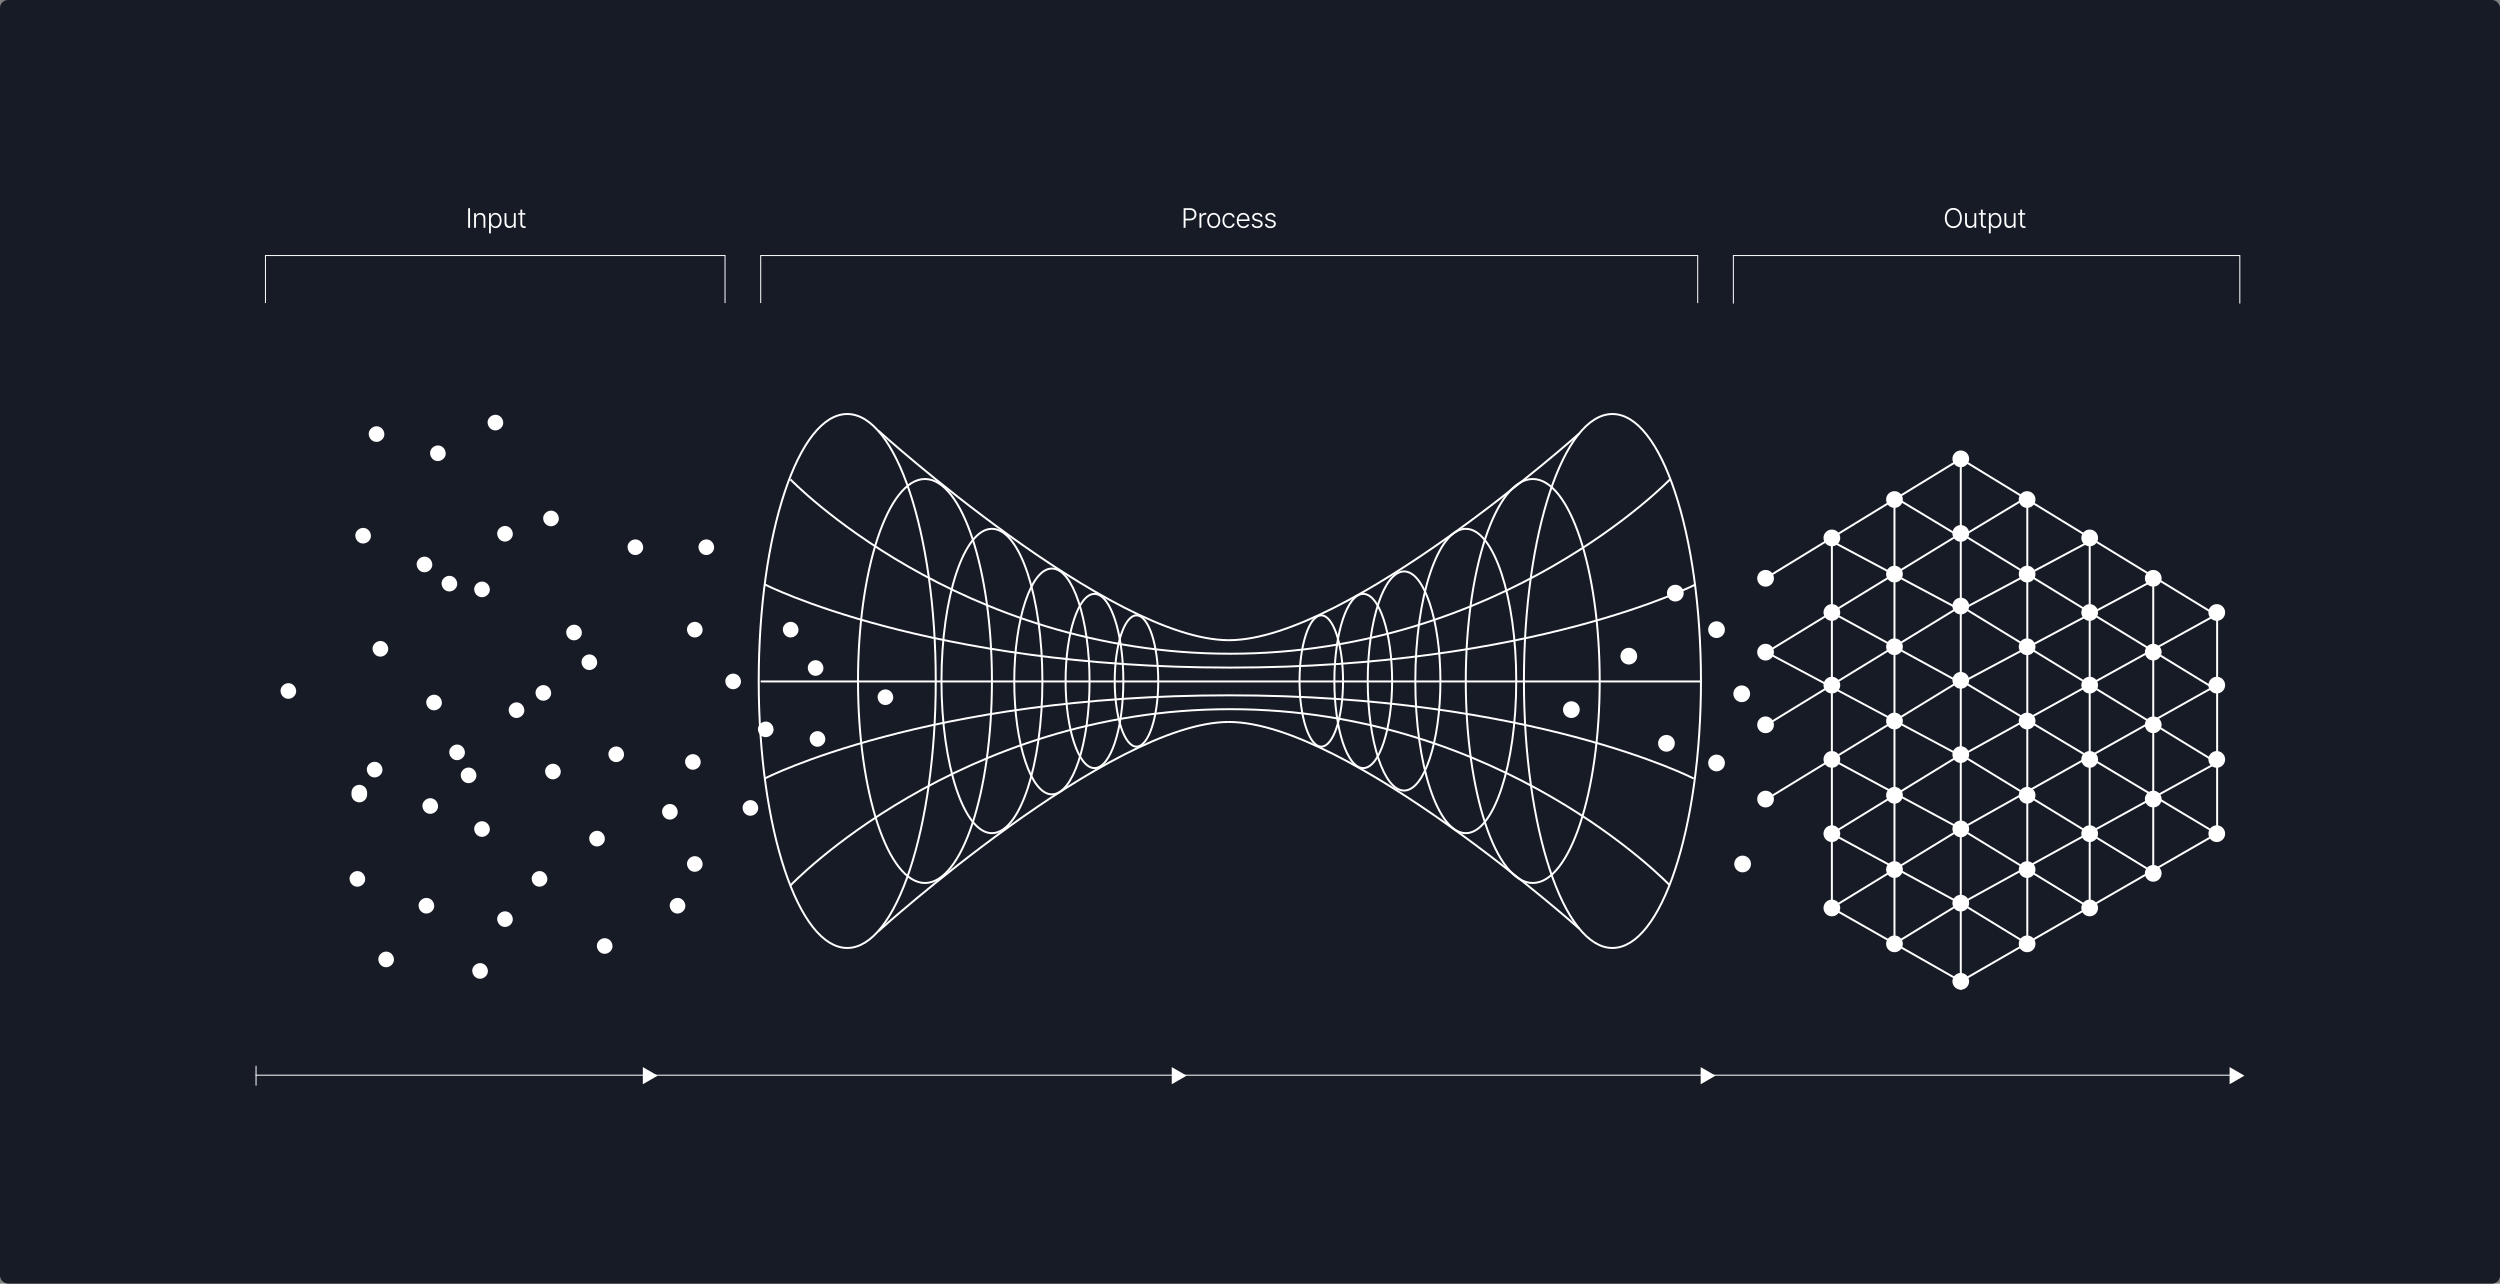<svg width="1262" height="648" viewBox="0 0 1262 648" fill="none" xmlns="http://www.w3.org/2000/svg">
<rect x="0" y="0" width="1262" height="648" fill="#808080" stroke="none"/>
<rect width="1262" height="647.952" rx="4" fill="#171B26"/>
<path d="M427.685 478.534C452.363 478.534 472.369 418.197 472.369 343.767C472.369 269.337 452.363 209 427.685 209C403.006 209 383 269.337 383 343.767C383 418.197 403.006 478.534 427.685 478.534Z" stroke="white" stroke-miterlimit="10"/>
<path d="M466.927 445.729C485.596 445.729 500.73 400.078 500.73 343.766C500.73 287.453 485.596 241.803 466.927 241.803C448.259 241.803 433.125 287.453 433.125 343.766C433.125 400.078 448.259 445.729 466.927 445.729Z" stroke="white" stroke-miterlimit="10"/>
<path d="M500.73 420.586C514.798 420.586 526.203 386.193 526.203 343.767C526.203 301.342 514.798 266.949 500.73 266.949C486.661 266.949 475.257 301.342 475.257 343.767C475.257 386.193 486.661 420.586 500.73 420.586Z" stroke="white" stroke-miterlimit="10"/>
<path d="M531 401C541.493 401 550 375.48 550 344C550 312.52 541.493 287 531 287C520.507 287 512 312.52 512 344C512 375.48 520.507 401 531 401Z" stroke="white" stroke-miterlimit="10"/>
<path d="M552.488 387.738C560.539 387.738 567.065 368.051 567.065 343.766C567.065 319.482 560.539 299.795 552.488 299.795C544.438 299.795 537.912 319.482 537.912 343.766C537.912 368.051 544.438 387.738 552.488 387.738Z" stroke="white" stroke-miterlimit="10"/>
<path d="M573.697 376.899C579.762 376.899 584.679 362.065 584.679 343.767C584.679 325.468 579.762 310.635 573.697 310.635C567.632 310.635 562.715 325.468 562.715 343.767C562.715 362.065 567.632 376.899 573.697 376.899Z" stroke="white" stroke-miterlimit="10"/>
<path d="M443.5 217.5C443.5 217.5 560.448 323.171 620.336 323.171" stroke="white" stroke-miterlimit="10"/>
<path d="M443.5 469.999C443.5 469.999 560.448 364.447 620.336 364.447" stroke="white" stroke-miterlimit="10"/>
<path d="M813.964 478.534C838.643 478.534 858.648 418.197 858.648 343.767C858.648 269.337 838.643 209 813.964 209C789.285 209 769.279 269.337 769.279 343.767C769.279 418.197 789.285 478.534 813.964 478.534Z" stroke="white" stroke-miterlimit="10"/>
<path d="M773.729 445.729C792.398 445.729 807.531 400.078 807.531 343.766C807.531 287.453 792.398 241.803 773.729 241.803C755.061 241.803 739.927 287.453 739.927 343.766C739.927 400.078 755.061 445.729 773.729 445.729Z" stroke="white" stroke-miterlimit="10"/>
<path d="M739.927 420.586C753.995 420.586 765.4 386.193 765.4 343.767C765.4 301.342 753.995 266.949 739.927 266.949C725.859 266.949 714.454 301.342 714.454 343.767C714.454 386.193 725.859 420.586 739.927 420.586Z" stroke="white" stroke-miterlimit="10"/>
<path d="M708.778 399.077C718.908 399.077 727.12 374.314 727.12 343.767C727.12 313.22 718.908 288.457 708.778 288.457C698.648 288.457 690.437 313.22 690.437 343.767C690.437 374.314 698.648 399.077 708.778 399.077Z" stroke="white" stroke-miterlimit="10"/>
<path d="M688.168 387.738C696.218 387.738 702.744 368.051 702.744 343.766C702.744 319.482 696.218 299.795 688.168 299.795C680.118 299.795 673.592 319.482 673.592 343.766C673.592 368.051 680.118 387.738 688.168 387.738Z" stroke="white" stroke-miterlimit="10"/>
<path d="M666.988 376.899C673.053 376.899 677.97 362.065 677.97 343.767C677.97 325.468 673.053 310.635 666.988 310.635C660.923 310.635 656.006 325.468 656.006 343.767C656.006 362.065 660.923 376.899 666.988 376.899Z" stroke="white" stroke-miterlimit="10"/>
<path d="M797.22 218.799C797.22 218.799 680.21 323.172 620.321 323.172" stroke="white" stroke-miterlimit="10"/>
<path d="M797.22 468.821C797.22 468.821 680.21 364.447 620.321 364.447" stroke="white" stroke-miterlimit="10"/>
<path d="M384 344L859 344" stroke="white" stroke-miterlimit="10"/>
<path d="M856 295C856 295 774.094 337 621 337C467.906 337 386 295 386 295" stroke="white" stroke-miterlimit="10"/>
<path d="M843 242C843 242 758.397 330 621 330C483.603 330 399 242 399 242" stroke="white" stroke-miterlimit="10"/>
<path d="M855 393C855 393 773.268 351 620.5 351C467.732 351 386 393 386 393" stroke="white" stroke-miterlimit="10"/>
<path d="M843 447C843 447 758.397 358 621 358C483.603 358 399 447 399 447" stroke="white" stroke-miterlimit="10"/>
<path d="M243.312 301.479C245.377 301.479 247.358 299.667 247.263 297.529C247.168 295.39 245.525 293.578 243.312 293.578C241.247 293.578 239.267 295.39 239.362 297.529C239.456 299.667 241.1 301.479 243.312 301.479Z" fill="white"/>
<path d="M311.063 384.708C313.128 384.708 315.109 382.896 315.014 380.757C314.919 378.619 313.276 376.807 311.063 376.807C308.998 376.807 307.018 378.619 307.113 380.757C307.207 382.896 308.851 384.708 311.063 384.708Z" fill="white"/>
<path d="M350.739 321.802C352.804 321.802 354.785 319.99 354.69 317.851C354.595 315.712 352.951 313.9 350.739 313.9C348.674 313.9 346.694 315.712 346.788 317.851C346.883 319.99 348.527 321.802 350.739 321.802Z" fill="white"/>
<path d="M356.544 280.188C358.609 280.188 360.589 278.376 360.494 276.238C360.4 274.099 358.756 272.287 356.544 272.287C354.479 272.287 352.498 274.099 352.593 276.238C352.688 278.376 354.331 280.188 356.544 280.188Z" fill="white"/>
<path d="M189.119 392.452C191.184 392.452 193.164 390.64 193.07 388.501C192.975 386.363 191.331 384.551 189.119 384.551C187.054 384.551 185.073 386.363 185.168 388.501C185.263 390.64 186.907 392.452 189.119 392.452Z" fill="white"/>
<path d="M177.425 400.111V401.08C177.404 401.628 177.52 402.133 177.762 402.597C177.92 403.081 178.194 403.513 178.584 403.872C178.942 404.261 179.364 404.525 179.859 404.693C180.333 404.936 180.839 405.052 181.376 405.03L182.429 404.893C183.104 404.704 183.683 404.367 184.168 403.882L184.789 403.081C185.148 402.47 185.327 401.796 185.327 401.09V400.121C185.348 399.573 185.232 399.068 184.99 398.604C184.831 398.119 184.558 397.687 184.168 397.329C183.81 396.939 183.388 396.676 182.893 396.508C182.419 396.265 181.913 396.149 181.376 396.17L180.322 396.307C179.648 396.497 179.069 396.834 178.584 397.319L177.963 398.119C177.604 398.73 177.425 399.405 177.425 400.111Z" fill="white"/>
<path d="M226.856 298.573C228.921 298.573 230.902 296.761 230.807 294.623C230.712 292.484 229.069 290.672 226.856 290.672C224.791 290.672 222.811 292.484 222.906 294.623C223 296.761 224.644 298.573 226.856 298.573Z" fill="white"/>
<path d="M278.152 265.671C280.217 265.671 282.198 263.859 282.103 261.72C282.008 259.582 280.365 257.77 278.152 257.77C276.087 257.77 274.107 259.582 274.202 261.72C274.296 263.859 275.94 265.671 278.152 265.671Z" fill="white"/>
<path d="M289.772 323.245C291.837 323.245 293.818 321.433 293.723 319.294C293.628 317.156 291.985 315.344 289.772 315.344C287.707 315.344 285.727 317.156 285.822 319.294C285.916 321.433 287.56 323.245 289.772 323.245Z" fill="white"/>
<path d="M297.506 338.247C299.571 338.247 301.551 336.435 301.456 334.296C301.362 332.158 299.718 330.346 297.506 330.346C295.441 330.346 293.46 332.158 293.555 334.296C293.65 336.435 295.293 338.247 297.506 338.247Z" fill="white"/>
<path d="M301.382 427.29C303.447 427.29 305.427 425.478 305.332 423.339C305.238 421.201 303.594 419.389 301.382 419.389C299.317 419.389 297.336 421.201 297.431 423.339C297.526 425.478 299.169 427.29 301.382 427.29Z" fill="white"/>
<path d="M350.739 440.091C352.804 440.091 354.785 438.279 354.69 436.14C354.595 434.001 352.951 432.189 350.739 432.189C348.674 432.189 346.694 434.001 346.788 436.14C346.883 438.279 348.527 440.091 350.739 440.091Z" fill="white"/>
<path d="M411.717 341.155C413.782 341.155 415.762 339.343 415.667 337.205C415.573 335.066 413.929 333.254 411.717 333.254C409.652 333.254 407.671 335.066 407.766 337.205C407.861 339.343 409.504 341.155 411.717 341.155Z" fill="white"/>
<path d="M386.548 372.13C388.613 372.13 390.593 370.318 390.498 368.179C390.404 366.041 388.76 364.229 386.548 364.229C384.483 364.229 382.502 366.041 382.597 368.179C382.692 370.318 384.335 372.13 386.548 372.13Z" fill="white"/>
<path d="M254.922 467.935C256.987 467.935 258.967 466.123 258.872 463.984C258.778 461.845 257.134 460.033 254.922 460.033C252.857 460.033 250.876 461.845 250.971 463.984C251.066 466.123 252.709 467.935 254.922 467.935Z" fill="white"/>
<path d="M242.343 494.073C244.408 494.073 246.388 492.261 246.293 490.123C246.198 487.984 244.555 486.172 242.343 486.172C240.278 486.172 238.297 487.984 238.392 490.123C238.487 492.261 240.13 494.073 242.343 494.073Z" fill="white"/>
<path d="M215.247 461.161C217.312 461.161 219.292 459.349 219.198 457.21C219.103 455.072 217.459 453.26 215.247 453.26C213.182 453.26 211.201 455.072 211.296 457.21C211.391 459.349 213.035 461.161 215.247 461.161Z" fill="white"/>
<path d="M243.312 422.454C245.377 422.454 247.358 420.642 247.263 418.503C247.168 416.365 245.525 414.553 243.312 414.553C241.247 414.553 239.267 416.365 239.362 418.503C239.456 420.642 241.1 422.454 243.312 422.454Z" fill="white"/>
<path d="M236.538 395.349C238.603 395.349 240.583 393.537 240.489 391.398C240.394 389.259 238.75 387.447 236.538 387.447C234.473 387.447 232.492 389.259 232.587 391.398C232.682 393.537 234.326 395.349 236.538 395.349Z" fill="white"/>
<path d="M219.113 358.581C221.178 358.581 223.159 356.769 223.064 354.63C222.969 352.492 221.326 350.68 219.113 350.68C217.048 350.68 215.068 352.492 215.162 354.63C215.257 356.769 216.901 358.581 219.113 358.581Z" fill="white"/>
<path d="M214.277 288.892C216.342 288.892 218.323 287.08 218.228 284.941C218.133 282.802 216.49 280.99 214.277 280.99C212.212 280.99 210.232 282.802 210.327 284.941C210.421 287.08 212.065 288.892 214.277 288.892Z" fill="white"/>
<path d="M221.052 232.759C223.116 232.759 225.097 230.947 225.002 228.808C224.907 226.669 223.264 224.857 221.052 224.857C218.987 224.857 217.006 226.669 217.101 228.808C217.196 230.947 218.839 232.759 221.052 232.759Z" fill="white"/>
<path d="M250.087 217.272C252.152 217.272 254.132 215.46 254.037 213.322C253.943 211.183 252.299 209.371 250.087 209.371C248.022 209.371 246.041 211.183 246.136 213.322C246.231 215.46 247.874 217.272 250.087 217.272Z" fill="white"/>
<path d="M320.735 280.188C322.8 280.188 324.781 278.376 324.686 276.238C324.591 274.099 322.948 272.287 320.735 272.287C318.67 272.287 316.69 274.099 316.785 276.238C316.879 278.376 318.523 280.188 320.735 280.188Z" fill="white"/>
<path d="M370.093 347.929C372.158 347.929 374.138 346.117 374.043 343.978C373.948 341.839 372.305 340.027 370.093 340.027C368.028 340.027 366.047 341.839 366.142 343.978C366.237 346.117 367.88 347.929 370.093 347.929Z" fill="white"/>
<path d="M412.676 376.964C414.741 376.964 416.721 375.152 416.626 373.013C416.531 370.875 414.888 369.062 412.676 369.062C410.611 369.062 408.63 370.875 408.725 373.013C408.82 375.152 410.463 376.964 412.676 376.964Z" fill="white"/>
<path d="M338.16 413.743C340.225 413.743 342.205 411.931 342.111 409.792C342.016 407.654 340.372 405.842 338.16 405.842C336.095 405.842 334.115 407.654 334.209 409.792C334.304 411.931 335.948 413.743 338.16 413.743Z" fill="white"/>
<path d="M342.026 461.161C344.091 461.161 346.072 459.349 345.977 457.21C345.882 455.072 344.239 453.26 342.026 453.26C339.961 453.26 337.981 455.072 338.076 457.21C338.17 459.349 339.814 461.161 342.026 461.161Z" fill="white"/>
<path d="M349.77 388.573C351.835 388.573 353.816 386.761 353.721 384.623C353.626 382.484 351.983 380.672 349.77 380.672C347.705 380.672 345.725 382.484 345.82 384.623C345.914 386.761 347.558 388.573 349.77 388.573Z" fill="white"/>
<path d="M192.016 331.474C194.081 331.474 196.062 329.662 195.967 327.523C195.872 325.384 194.229 323.572 192.016 323.572C189.952 323.572 187.971 325.384 188.066 327.523C188.161 329.662 189.804 331.474 192.016 331.474Z" fill="white"/>
<path d="M183.304 274.374C185.368 274.374 187.349 272.562 187.254 270.423C187.159 268.285 185.516 266.473 183.304 266.473C181.239 266.473 179.258 268.285 179.353 270.423C179.448 272.562 181.091 274.374 183.304 274.374Z" fill="white"/>
<path d="M399.127 321.802C401.192 321.802 403.172 319.99 403.077 317.851C402.983 315.712 401.339 313.9 399.127 313.9C397.062 313.9 395.081 315.712 395.176 317.851C395.271 319.99 396.914 321.802 399.127 321.802Z" fill="white"/>
<path d="M279.121 393.421C281.186 393.421 283.166 391.609 283.072 389.47C282.977 387.332 281.333 385.52 279.121 385.52C277.056 385.52 275.075 387.332 275.17 389.47C275.265 391.609 276.909 393.421 279.121 393.421Z" fill="white"/>
<path d="M274.286 353.735C276.351 353.735 278.331 351.923 278.237 349.785C278.142 347.646 276.498 345.834 274.286 345.834C272.221 345.834 270.24 347.646 270.335 349.785C270.43 351.923 272.074 353.735 274.286 353.735Z" fill="white"/>
<path d="M217.185 410.835C219.25 410.835 221.231 409.023 221.136 406.884C221.041 404.746 219.398 402.934 217.185 402.934C215.121 402.934 213.14 404.746 213.235 406.884C213.33 409.023 214.973 410.835 217.185 410.835Z" fill="white"/>
<path d="M180.407 447.612C182.472 447.612 184.453 445.8 184.358 443.662C184.263 441.523 182.619 439.711 180.407 439.711C178.342 439.711 176.362 441.523 176.456 443.662C176.551 445.8 178.195 447.612 180.407 447.612Z" fill="white"/>
<path d="M378.805 411.804C380.869 411.804 382.85 409.992 382.755 407.853C382.66 405.714 381.017 403.902 378.805 403.902C376.74 403.902 374.759 405.714 374.854 407.853C374.949 409.992 376.592 411.804 378.805 411.804Z" fill="white"/>
<path d="M446.954 355.901C449.019 355.901 450.999 354.089 450.905 351.951C450.81 349.812 449.166 348 446.954 348C444.889 348 442.908 349.812 443.003 351.951C443.098 354.089 444.742 355.901 446.954 355.901Z" fill="white"/>
<path d="M190.078 223.077C192.143 223.077 194.123 221.265 194.029 219.126C193.934 216.988 192.29 215.176 190.078 215.176C188.013 215.176 186.032 216.988 186.127 219.126C186.222 221.265 187.866 223.077 190.078 223.077Z" fill="white"/>
<path d="M145.567 352.765C147.632 352.765 149.613 350.953 149.518 348.814C149.423 346.675 147.78 344.863 145.567 344.863C143.502 344.863 141.522 346.675 141.617 348.814C141.711 350.953 143.355 352.765 145.567 352.765Z" fill="white"/>
<path d="M230.733 383.739C232.798 383.739 234.779 381.927 234.684 379.789C234.589 377.65 232.946 375.838 230.733 375.838C228.668 375.838 226.688 377.65 226.783 379.789C226.877 381.927 228.521 383.739 230.733 383.739Z" fill="white"/>
<path d="M260.737 362.446C262.802 362.446 264.783 360.634 264.688 358.496C264.593 356.357 262.95 354.545 260.737 354.545C258.672 354.545 256.692 356.357 256.786 358.496C256.881 360.634 258.525 362.446 260.737 362.446Z" fill="white"/>
<path d="M272.347 447.612C274.411 447.612 276.392 445.8 276.297 443.662C276.202 441.523 274.559 439.711 272.347 439.711C270.282 439.711 268.301 441.523 268.396 443.662C268.491 445.8 270.134 447.612 272.347 447.612Z" fill="white"/>
<path d="M194.925 488.269C196.99 488.269 198.97 486.456 198.875 484.318C198.781 482.179 197.137 480.367 194.925 480.367C192.86 480.367 190.879 482.179 190.974 484.318C191.069 486.456 192.712 488.269 194.925 488.269Z" fill="white"/>
<path d="M305.248 481.493C307.313 481.493 309.293 479.681 309.199 477.542C309.104 475.404 307.46 473.592 305.248 473.592C303.183 473.592 301.202 475.404 301.297 477.542C301.392 479.681 303.036 481.493 305.248 481.493Z" fill="white"/>
<path d="M254.922 273.405C256.987 273.405 258.967 271.593 258.872 269.455C258.778 267.316 257.134 265.504 254.922 265.504C252.857 265.504 250.876 267.316 250.971 269.455C251.066 271.593 252.709 273.405 254.922 273.405Z" fill="white"/>
<path d="M989.802 235.846C992.135 235.846 994.026 233.954 994.026 231.621C994.026 229.288 992.135 227.396 989.802 227.396C987.469 227.396 985.577 229.288 985.577 231.621C985.577 233.954 987.469 235.846 989.802 235.846Z" fill="white"/>
<path d="M956.331 256.389C958.664 256.389 960.556 254.497 960.556 252.164C960.556 249.831 958.664 247.939 956.331 247.939C953.998 247.939 952.106 249.831 952.106 252.164C952.106 254.497 953.998 256.389 956.331 256.389Z" fill="white"/>
<path d="M924.726 275.764C927.059 275.764 928.95 273.872 928.95 271.539C928.95 269.206 927.059 267.314 924.726 267.314C922.392 267.314 920.501 269.206 920.501 271.539C920.501 273.872 922.392 275.764 924.726 275.764Z" fill="white"/>
<path d="M891.256 333.432C893.589 333.432 895.48 331.54 895.48 329.207C895.48 326.874 893.589 324.982 891.256 324.982C888.923 324.982 887.031 326.874 887.031 329.207C887.031 331.54 888.923 333.432 891.256 333.432Z" fill="white"/>
<path d="M891.256 296.148C893.589 296.148 895.48 294.257 895.48 291.924C895.48 289.591 893.589 287.699 891.256 287.699C888.923 287.699 887.031 289.591 887.031 291.924C887.031 294.257 888.923 296.148 891.256 296.148Z" fill="white"/>
<path d="M891.256 291.924L989.802 231.621" stroke="white" stroke-miterlimit="10"/>
<path d="M989.802 273.488C992.135 273.488 994.026 271.597 994.026 269.264C994.026 266.93 992.135 265.039 989.802 265.039C987.469 265.039 985.577 266.93 985.577 269.264C985.577 271.597 987.469 273.488 989.802 273.488Z" fill="white"/>
<path d="M956.331 294.031C958.664 294.031 960.556 292.14 960.556 289.807C960.556 287.473 958.664 285.582 956.331 285.582C953.998 285.582 952.106 287.473 952.106 289.807C952.106 292.14 953.998 294.031 956.331 294.031Z" fill="white"/>
<path d="M924.726 313.406C927.059 313.406 928.95 311.515 928.95 309.182C928.95 306.848 927.059 304.957 924.726 304.957C922.392 304.957 920.501 306.848 920.501 309.182C920.501 311.515 922.392 313.406 924.726 313.406Z" fill="white"/>
<path d="M891.256 329.567L989.802 269.264" stroke="white" stroke-miterlimit="10"/>
<path d="M891.256 370.105C893.589 370.105 895.48 368.214 895.48 365.881C895.48 363.548 893.589 361.656 891.256 361.656C888.923 361.656 887.031 363.548 887.031 365.881C887.031 368.214 888.923 370.105 891.256 370.105Z" fill="white"/>
<path d="M989.802 310.16C992.135 310.16 994.026 308.269 994.026 305.936C994.026 303.602 992.135 301.711 989.802 301.711C987.469 301.711 985.577 303.602 985.577 305.936C985.577 308.269 987.469 310.16 989.802 310.16Z" fill="white"/>
<path d="M956.331 330.703C958.664 330.703 960.556 328.812 960.556 326.479C960.556 324.145 958.664 322.254 956.331 322.254C953.998 322.254 952.106 324.145 952.106 326.479C952.106 328.812 953.998 330.703 956.331 330.703Z" fill="white"/>
<path d="M924.726 350.078C927.059 350.078 928.95 348.187 928.95 345.854C928.95 343.52 927.059 341.629 924.726 341.629C922.392 341.629 920.501 343.52 920.501 345.854C920.501 348.187 922.392 350.078 924.726 350.078Z" fill="white"/>
<path d="M891.256 366.239L989.802 305.936" stroke="white" stroke-miterlimit="10"/>
<path d="M891.256 407.6C893.589 407.6 895.48 405.708 895.48 403.375C895.48 401.042 893.589 399.15 891.256 399.15C888.923 399.15 887.031 401.042 887.031 403.375C887.031 405.708 888.923 407.6 891.256 407.6Z" fill="white"/>
<path d="M989.802 347.654C992.135 347.654 994.026 345.763 994.026 343.43C994.026 341.097 992.135 339.205 989.802 339.205C987.469 339.205 985.577 341.097 985.577 343.43C985.577 345.763 987.469 347.654 989.802 347.654Z" fill="white"/>
<path d="M956.331 368.199C958.664 368.199 960.556 366.308 960.556 363.975C960.556 361.641 958.664 359.75 956.331 359.75C953.998 359.75 952.106 361.641 952.106 363.975C952.106 366.308 953.998 368.199 956.331 368.199Z" fill="white"/>
<path d="M924.726 387.572C927.059 387.572 928.95 385.681 928.95 383.348C928.95 381.014 927.059 379.123 924.726 379.123C922.392 379.123 920.501 381.014 920.501 383.348C920.501 385.681 922.392 387.572 924.726 387.572Z" fill="white"/>
<path d="M891.256 403.733L989.802 343.43" stroke="white" stroke-miterlimit="10"/>
<path d="M845.701 303.639C848.034 303.639 849.926 301.747 849.926 299.414C849.926 297.081 848.034 295.189 845.701 295.189C843.368 295.189 841.477 297.081 841.477 299.414C841.477 301.747 843.368 303.639 845.701 303.639Z" fill="white"/>
<path d="M822.225 335.449C824.558 335.449 826.449 333.558 826.449 331.225C826.449 328.891 824.558 327 822.225 327C819.891 327 818 328.891 818 331.225C818 333.558 819.891 335.449 822.225 335.449Z" fill="white"/>
<path d="M793.225 362.449C795.558 362.449 797.449 360.558 797.449 358.225C797.449 355.891 795.558 354 793.225 354C790.891 354 789 355.891 789 358.225C789 360.558 790.891 362.449 793.225 362.449Z" fill="white"/>
<path d="M989.802 385.148C992.135 385.148 994.026 383.257 994.026 380.924C994.026 378.591 992.135 376.699 989.802 376.699C987.469 376.699 985.577 378.591 985.577 380.924C985.577 383.257 987.469 385.148 989.802 385.148Z" fill="white"/>
<path d="M956.331 405.693C958.664 405.693 960.556 403.802 960.556 401.469C960.556 399.136 958.664 397.244 956.331 397.244C953.998 397.244 952.106 399.136 952.106 401.469C952.106 403.802 953.998 405.693 956.331 405.693Z" fill="white"/>
<path d="M924.726 425.068C927.059 425.068 928.95 423.177 928.95 420.844C928.95 418.511 927.059 416.619 924.726 416.619C922.392 416.619 920.501 418.511 920.501 420.844C920.501 423.177 922.392 425.068 924.726 425.068Z" fill="white"/>
<path d="M924.726 420.843L989.801 380.926" stroke="white" stroke-miterlimit="10"/>
<path d="M989.802 422.645C992.135 422.645 994.026 420.753 994.026 418.42C994.026 416.087 992.135 414.195 989.802 414.195C987.469 414.195 985.577 416.087 985.577 418.42C985.577 420.753 987.469 422.645 989.802 422.645Z" fill="white"/>
<path d="M956.331 443.187C958.664 443.187 960.556 441.296 960.556 438.963C960.556 436.63 958.664 434.738 956.331 434.738C953.998 434.738 952.106 436.63 952.106 438.963C952.106 441.296 953.998 443.187 956.331 443.187Z" fill="white"/>
<path d="M924.726 462.562C927.059 462.562 928.95 460.671 928.95 458.338C928.95 456.005 927.059 454.113 924.726 454.113C922.392 454.113 920.501 456.005 920.501 458.338C920.501 460.671 922.392 462.562 924.726 462.562Z" fill="white"/>
<path d="M924.726 458.243L989.801 418.42" stroke="white" stroke-miterlimit="10"/>
<path d="M989.802 460.139C992.135 460.139 994.026 458.247 994.026 455.914C994.026 453.581 992.135 451.689 989.802 451.689C987.469 451.689 985.577 453.581 985.577 455.914C985.577 458.247 987.469 460.139 989.802 460.139Z" fill="white"/>
<path d="M989.802 499.592C992.135 499.592 994.026 497.7 994.026 495.367C994.026 493.034 992.135 491.143 989.802 491.143C987.469 491.143 985.577 493.034 985.577 495.367C985.577 497.7 987.469 499.592 989.802 499.592Z" fill="white"/>
<path d="M956.331 480.684C958.664 480.684 960.556 478.792 960.556 476.459C960.556 474.126 958.664 472.234 956.331 472.234C953.998 472.234 952.106 474.126 952.106 476.459C952.106 478.792 953.998 480.684 956.331 480.684Z" fill="white"/>
<path d="M956.226 476.458L989.801 455.914" stroke="white" stroke-miterlimit="10"/>
<path d="M924.726 383.348L989.801 418.419" stroke="white" stroke-miterlimit="10"/>
<path d="M891.256 329.051L989.802 381.6" stroke="white" stroke-miterlimit="10"/>
<path d="M924.726 309.18L989.801 344.778" stroke="white" stroke-miterlimit="10"/>
<path d="M924.726 273.256L989.801 307.959" stroke="white" stroke-miterlimit="10"/>
<path d="M957.27 251.533L989.802 271.139" stroke="white" stroke-miterlimit="10"/>
<path d="M924.726 420.842L989.801 456.166" stroke="white" stroke-miterlimit="10"/>
<path d="M924.726 458.338L989.801 495.369" stroke="white" stroke-miterlimit="10"/>
<path d="M1023.28 256.389C1025.62 256.389 1027.51 254.497 1027.51 252.164C1027.51 249.831 1025.62 247.939 1023.28 247.939C1020.95 247.939 1019.06 249.831 1019.06 252.164C1019.06 254.497 1020.95 256.389 1023.28 256.389Z" fill="white"/>
<path d="M1054.88 275.764C1057.21 275.764 1059.1 273.872 1059.1 271.539C1059.1 269.206 1057.21 267.314 1054.88 267.314C1052.54 267.314 1050.65 269.206 1050.65 271.539C1050.65 273.872 1052.54 275.764 1054.88 275.764Z" fill="white"/>
<path d="M1086.96 333.432C1089.29 333.432 1091.18 331.54 1091.18 329.207C1091.18 326.874 1089.29 324.982 1086.96 324.982C1084.62 324.982 1082.73 326.874 1082.73 329.207C1082.73 331.54 1084.62 333.432 1086.96 333.432Z" fill="white"/>
<path d="M1086.96 296.148C1089.29 296.148 1091.18 294.257 1091.18 291.924C1091.18 289.591 1089.29 287.699 1086.96 287.699C1084.62 287.699 1082.73 289.591 1082.73 291.924C1082.73 294.257 1084.62 296.148 1086.96 296.148Z" fill="white"/>
<path d="M1118.15 310.15L989.802 231.621" stroke="white" stroke-miterlimit="10"/>
<path d="M1023.28 294.031C1025.62 294.031 1027.51 292.14 1027.51 289.807C1027.51 287.473 1025.62 285.582 1023.28 285.582C1020.95 285.582 1019.06 287.473 1019.06 289.807C1019.06 292.14 1020.95 294.031 1023.28 294.031Z" fill="white"/>
<path d="M1054.88 313.406C1057.21 313.406 1059.1 311.515 1059.1 309.182C1059.1 306.848 1057.21 304.957 1054.88 304.957C1052.54 304.957 1050.65 306.848 1050.65 309.182C1050.65 311.515 1052.54 313.406 1054.88 313.406Z" fill="white"/>
<path d="M1119.03 348.34L989.802 269.264" stroke="white" stroke-miterlimit="10"/>
<path d="M1086.96 370.105C1089.29 370.105 1091.18 368.214 1091.18 365.881C1091.18 363.548 1089.29 361.656 1086.96 361.656C1084.62 361.656 1082.73 363.548 1082.73 365.881C1082.73 368.214 1084.62 370.105 1086.96 370.105Z" fill="white"/>
<path d="M1023.28 330.703C1025.62 330.703 1027.51 328.812 1027.51 326.479C1027.51 324.145 1025.62 322.254 1023.28 322.254C1020.95 322.254 1019.06 324.145 1019.06 326.479C1019.06 328.812 1020.95 330.703 1023.28 330.703Z" fill="white"/>
<path d="M1054.88 350.078C1057.21 350.078 1059.1 348.187 1059.1 345.854C1059.1 343.52 1057.21 341.629 1054.88 341.629C1052.54 341.629 1050.65 343.52 1050.65 345.854C1050.65 348.187 1052.54 350.078 1054.88 350.078Z" fill="white"/>
<path d="M1119.03 385.002L989.802 305.936" stroke="white" stroke-miterlimit="10"/>
<path d="M1086.96 407.6C1089.29 407.6 1091.18 405.708 1091.18 403.375C1091.18 401.042 1089.29 399.15 1086.96 399.15C1084.62 399.15 1082.73 401.042 1082.73 403.375C1082.73 405.708 1084.62 407.6 1086.96 407.6Z" fill="white"/>
<path d="M1023.28 368.199C1025.62 368.199 1027.51 366.308 1027.51 363.975C1027.51 361.641 1025.62 359.75 1023.28 359.75C1020.95 359.75 1019.06 361.641 1019.06 363.975C1019.06 366.308 1020.95 368.199 1023.28 368.199Z" fill="white"/>
<path d="M1054.88 387.572C1057.21 387.572 1059.1 385.681 1059.1 383.348C1059.1 381.014 1057.21 379.123 1054.88 379.123C1052.54 379.123 1050.65 381.014 1050.65 383.348C1050.65 385.681 1052.54 387.572 1054.88 387.572Z" fill="white"/>
<path d="M1119.03 420.842L989.802 343.43" stroke="white" stroke-miterlimit="10"/>
<path d="M1086.96 445.094C1089.29 445.094 1091.18 443.202 1091.18 440.869C1091.18 438.536 1089.29 436.645 1086.96 436.645C1084.62 436.645 1082.73 438.536 1082.73 440.869C1082.73 443.202 1084.62 445.094 1086.96 445.094Z" fill="white"/>
<path d="M1023.28 405.693C1025.62 405.693 1027.51 403.802 1027.51 401.469C1027.51 399.136 1025.62 397.244 1023.28 397.244C1020.95 397.244 1019.06 399.136 1019.06 401.469C1019.06 403.802 1020.95 405.693 1023.28 405.693Z" fill="white"/>
<path d="M1054.88 425.068C1057.21 425.068 1059.1 423.177 1059.1 420.844C1059.1 418.511 1057.21 416.619 1054.88 416.619C1052.54 416.619 1050.65 418.511 1050.65 420.844C1050.65 423.177 1052.54 425.068 1054.88 425.068Z" fill="white"/>
<path d="M1119.03 313.406C1121.36 313.406 1123.25 311.515 1123.25 309.182C1123.25 306.848 1121.36 304.957 1119.03 304.957C1116.69 304.957 1114.8 306.848 1114.8 309.182C1114.8 311.515 1116.69 313.406 1119.03 313.406Z" fill="white"/>
<path d="M1119.03 350.078C1121.36 350.078 1123.25 348.187 1123.25 345.854C1123.25 343.52 1121.36 341.629 1119.03 341.629C1116.69 341.629 1114.8 343.52 1114.8 345.854C1114.8 348.187 1116.69 350.078 1119.03 350.078Z" fill="white"/>
<path d="M1119.03 387.572C1121.36 387.572 1123.25 385.681 1123.25 383.348C1123.25 381.014 1121.36 379.123 1119.03 379.123C1116.69 379.123 1114.8 381.014 1114.8 383.348C1114.8 385.681 1116.69 387.572 1119.03 387.572Z" fill="white"/>
<path d="M1119.03 425.068C1121.36 425.068 1123.25 423.177 1123.25 420.844C1123.25 418.511 1121.36 416.619 1119.03 416.619C1116.69 416.619 1114.8 418.511 1114.8 420.844C1114.8 423.177 1116.69 425.068 1119.03 425.068Z" fill="white"/>
<path d="M866.509 322.076C868.842 322.076 870.733 320.185 870.733 317.852C870.733 315.518 868.842 313.627 866.509 313.627C864.176 313.627 862.284 315.518 862.284 317.852C862.284 320.185 864.176 322.076 866.509 322.076Z" fill="white"/>
<path d="M879.225 354.449C881.558 354.449 883.449 352.558 883.449 350.225C883.449 347.891 881.558 346 879.225 346C876.891 346 875 347.891 875 350.225C875 352.558 876.891 354.449 879.225 354.449Z" fill="white"/>
<path d="M866.509 389.375C868.842 389.375 870.733 387.484 870.733 385.15C870.733 382.817 868.842 380.926 866.509 380.926C864.176 380.926 862.284 382.817 862.284 385.15C862.284 387.484 864.176 389.375 866.509 389.375Z" fill="white"/>
<path d="M841.225 379.449C843.558 379.449 845.449 377.558 845.449 375.225C845.449 372.891 843.558 371 841.225 371C838.891 371 837 372.891 837 375.225C837 377.558 838.891 379.449 841.225 379.449Z" fill="white"/>
<path d="M879.678 440.363C882.011 440.363 883.902 438.472 883.902 436.139C883.902 433.805 882.011 431.914 879.678 431.914C877.345 431.914 875.453 433.805 875.453 436.139C875.453 438.472 877.345 440.363 879.678 440.363Z" fill="white"/>
<path d="M1088.36 441.229L989.802 380.926" stroke="white" stroke-miterlimit="10"/>
<path d="M1023.28 443.187C1025.62 443.187 1027.51 441.296 1027.51 438.963C1027.51 436.63 1025.62 434.738 1023.28 434.738C1020.95 434.738 1019.06 436.63 1019.06 438.963C1019.06 441.296 1020.95 443.187 1023.28 443.187Z" fill="white"/>
<path d="M1054.88 462.562C1057.21 462.562 1059.1 460.671 1059.1 458.338C1059.1 456.005 1057.21 454.113 1054.88 454.113C1052.54 454.113 1050.65 456.005 1050.65 458.338C1050.65 460.671 1052.54 462.562 1054.88 462.562Z" fill="white"/>
<path d="M1054.88 458.243L989.802 418.42" stroke="white" stroke-miterlimit="10"/>
<path d="M1023.28 480.684C1025.62 480.684 1027.51 478.792 1027.51 476.459C1027.51 474.126 1025.62 472.234 1023.28 472.234C1020.95 472.234 1019.06 474.126 1019.06 476.459C1019.06 478.792 1020.95 480.684 1023.28 480.684Z" fill="white"/>
<path d="M1023.38 476.458L989.802 455.914" stroke="white" stroke-miterlimit="10"/>
<path d="M1119.03 345.854L989.802 418.42" stroke="white" stroke-miterlimit="10"/>
<path d="M1119.03 310.15L989.802 381.6" stroke="white" stroke-miterlimit="10"/>
<path d="M1088.36 292.23L989.802 344.78" stroke="white" stroke-miterlimit="10"/>
<path d="M1054.88 273.256L989.802 307.959" stroke="white" stroke-miterlimit="10"/>
<path d="M1022.34 251.533L989.802 271.139" stroke="white" stroke-miterlimit="10"/>
<path d="M1119.03 385.002L989.802 456.167" stroke="white" stroke-miterlimit="10"/>
<path d="M1119.03 420.842L989.802 495.367" stroke="white" stroke-miterlimit="10"/>
<path d="M1119.21 310.15V420.843" stroke="white" stroke-miterlimit="10"/>
<path d="M989.802 231.621V499.593" stroke="white" stroke-miterlimit="10"/>
<path d="M956.331 252.102V479.113" stroke="white" stroke-miterlimit="10"/>
<path d="M1023.38 252.102V479.113" stroke="white" stroke-miterlimit="10"/>
<path d="M924.726 271.539V459.676" stroke="white" stroke-miterlimit="10"/>
<path d="M1054.88 271.539V459.676" stroke="white" stroke-miterlimit="10"/>
<path d="M1086.96 292.23V438.974" stroke="white" stroke-miterlimit="10"/>
<line x1="129" y1="542.75" x2="1131" y2="542.75" stroke="white" stroke-width="0.5"/>
<line x1="129.25" y1="538" x2="129.25" y2="548" stroke="white" stroke-width="0.5"/>
<path d="M1133 543L1125.5 547.33L1125.5 538.67L1133 543Z" fill="white"/>
<path d="M332 543L324.5 547.33L324.5 538.67L332 543Z" fill="white"/>
<path d="M599 543L591.5 547.33L591.5 538.67L599 543Z" fill="white"/>
<path d="M866 543L858.5 547.33L858.5 538.67L866 543Z" fill="white"/>
<path d="M134 153V129H366V153" stroke="white" stroke-width="0.5" stroke-miterlimit="10"/>
<path d="M237.286 105.102V115H236.315V105.102H237.286ZM240.263 110.393V115H239.32V107.576H240.222V108.752H240.304C240.66 107.979 241.398 107.48 242.492 107.48C243.995 107.48 245.007 108.431 245.007 110.201V115H244.077V110.27C244.077 109.073 243.367 108.321 242.245 108.328C241.09 108.321 240.256 109.107 240.263 110.393ZM246.863 117.789V107.576H247.766V108.957H247.875C248.176 108.321 248.757 107.474 250.131 107.467C251.963 107.474 253.207 108.998 253.207 111.309C253.207 113.619 251.963 115.157 250.145 115.15C248.791 115.157 248.169 114.303 247.875 113.66H247.807V117.789H246.863ZM247.793 111.295C247.786 113.052 248.6 114.31 250.021 114.316C251.478 114.31 252.271 112.99 252.277 111.295C252.271 109.606 251.491 108.314 250.021 108.314C248.579 108.314 247.786 109.538 247.793 111.295ZM259.411 112.129V107.576H260.34V115H259.411V113.77H259.342C259.001 114.521 258.235 115.096 257.141 115.096C255.713 115.096 254.694 114.146 254.694 112.375V107.576H255.637V112.307C255.631 113.448 256.369 114.2 257.415 114.193C258.392 114.2 259.418 113.482 259.411 112.129ZM265.191 107.576V108.369H263.632V113.018C263.625 113.954 264.152 114.214 264.712 114.221L265.327 114.193V115.068C265.177 115.082 264.945 115.109 264.63 115.109C263.666 115.109 262.689 114.48 262.689 113.25V108.369H261.581V107.576H262.689V105.799H263.632V107.576H265.191Z" fill="white"/>
<path d="M384 153V129H857V153" stroke="white" stroke-width="0.5" stroke-miterlimit="10"/>
<path d="M597.493 115V105.102H600.733C602.866 105.102 603.953 106.435 603.946 108.178C603.953 109.914 602.866 111.254 600.747 111.254H598.464V115H597.493ZM598.464 110.379H600.706C602.251 110.386 602.989 109.442 602.989 108.178C602.989 106.899 602.251 105.97 600.692 105.977H598.464V110.379ZM605.488 115V107.576H606.39V108.725H606.459C606.753 107.966 607.552 107.467 608.468 107.467C608.619 107.467 608.831 107.474 608.947 107.48V108.424C608.872 108.403 608.639 108.362 608.4 108.369C607.259 108.362 606.425 109.155 606.431 110.229V115H605.488ZM612.703 115.15C610.755 115.157 609.402 113.592 609.409 111.322C609.402 109.039 610.755 107.474 612.703 107.467C614.645 107.474 615.992 109.039 615.985 111.322C615.992 113.592 614.645 115.157 612.703 115.15ZM610.338 111.322C610.338 112.949 611.172 114.316 612.703 114.316C614.221 114.316 615.055 112.949 615.055 111.322C615.055 109.688 614.221 108.308 612.703 108.314C611.179 108.308 610.338 109.695 610.338 111.322ZM620.411 115.15C618.395 115.157 617.096 113.537 617.103 111.322C617.096 109.08 618.429 107.474 620.397 107.467C621.901 107.474 623.063 108.41 623.255 109.791H622.325C622.141 108.984 621.45 108.308 620.411 108.314C619.003 108.308 618.032 109.518 618.032 111.295C618.032 113.079 618.976 114.31 620.411 114.316C621.375 114.31 622.127 113.742 622.325 112.826H623.269C623.07 114.166 621.977 115.157 620.411 115.15ZM627.722 115.15C625.624 115.157 624.311 113.592 624.318 111.336C624.311 109.08 625.651 107.474 627.586 107.467C629.199 107.474 630.751 108.608 630.757 111.131V111.568H625.248C625.289 113.25 626.246 114.316 627.722 114.316C628.741 114.316 629.342 113.79 629.609 113.318H630.607C630.272 114.344 629.219 115.157 627.722 115.15ZM625.255 110.762H629.8C629.8 109.374 628.898 108.308 627.599 108.314C626.259 108.308 625.337 109.429 625.255 110.762ZM636.36 109.422C636.196 108.725 635.649 108.287 634.733 108.287C633.741 108.28 633.044 108.827 633.051 109.545C633.044 110.112 633.475 110.509 634.377 110.734L635.512 111.008C636.763 111.315 637.392 111.979 637.385 112.977C637.392 114.241 636.36 115.157 634.61 115.15C633.024 115.157 632.053 114.426 631.862 113.113H632.832C632.983 113.92 633.584 114.33 634.596 114.33C635.71 114.33 636.435 113.824 636.442 113.031C636.435 112.443 636.032 112.033 635.157 111.828L634.022 111.555C632.771 111.261 632.115 110.57 632.108 109.586C632.115 108.355 633.174 107.467 634.733 107.467C636.189 107.474 637.118 108.267 637.289 109.422H636.36ZM643.015 109.422C642.851 108.725 642.304 108.287 641.388 108.287C640.396 108.28 639.699 108.827 639.706 109.545C639.699 110.112 640.13 110.509 641.032 110.734L642.167 111.008C643.418 111.315 644.047 111.979 644.04 112.977C644.047 114.241 643.015 115.157 641.265 115.15C639.679 115.157 638.708 114.426 638.517 113.113H639.487C639.638 113.92 640.239 114.33 641.251 114.33C642.365 114.33 643.09 113.824 643.097 113.031C643.09 112.443 642.686 112.033 641.811 111.828L640.677 111.555C639.426 111.261 638.769 110.57 638.763 109.586C638.769 108.355 639.829 107.467 641.388 107.467C642.844 107.474 643.773 108.267 643.944 109.422H643.015Z" fill="white"/>
<path d="M875 153.241V129H1130.66V153.241" stroke="white" stroke-width="0.5" stroke-miterlimit="10"/>
<path d="M990.353 110.051C990.36 113.154 988.562 115.137 986.06 115.137C983.544 115.137 981.753 113.147 981.753 110.051C981.753 106.947 983.544 104.965 986.06 104.965C988.562 104.965 990.36 106.947 990.353 110.051ZM982.71 110.051C982.704 112.676 984.132 114.221 986.06 114.221C987.974 114.221 989.41 112.683 989.41 110.051C989.41 107.419 987.974 105.881 986.06 105.881C984.139 105.881 982.704 107.412 982.71 110.051ZM996.68 112.129V107.576H997.609V115H996.68V113.77H996.611C996.27 114.521 995.504 115.096 994.41 115.096C992.981 115.096 991.963 114.146 991.963 112.375V107.576H992.906V112.307C992.899 113.448 993.638 114.2 994.684 114.193C995.661 114.2 996.687 113.482 996.68 112.129ZM1002.46 107.576V108.369H1000.9V113.018C1000.89 113.954 1001.42 114.214 1001.98 114.221L1002.6 114.193V115.068C1002.45 115.082 1002.21 115.109 1001.9 115.109C1000.94 115.109 999.958 114.48 999.958 113.25V108.369H998.85V107.576H999.958V105.799H1000.9V107.576H1002.46ZM1003.99 117.789V107.576H1004.89V108.957H1005C1005.3 108.321 1005.88 107.474 1007.26 107.467C1009.09 107.474 1010.33 108.998 1010.33 111.309C1010.33 113.619 1009.09 115.157 1007.27 115.15C1005.92 115.157 1005.29 114.303 1005 113.66H1004.93V117.789H1003.99ZM1004.92 111.295C1004.91 113.052 1005.72 114.31 1007.15 114.316C1008.6 114.31 1009.39 112.99 1009.4 111.295C1009.39 109.606 1008.62 108.314 1007.15 108.314C1005.7 108.314 1004.91 109.538 1004.92 111.295ZM1016.54 112.129V107.576H1017.46V115H1016.54V113.77H1016.47C1016.12 114.521 1015.36 115.096 1014.27 115.096C1012.84 115.096 1011.82 114.146 1011.82 112.375V107.576H1012.76V112.307C1012.75 113.448 1013.49 114.2 1014.54 114.193C1015.52 114.2 1016.54 113.482 1016.54 112.129ZM1022.32 107.576V108.369H1020.76V113.018C1020.75 113.954 1021.28 114.214 1021.84 114.221L1022.45 114.193V115.068C1022.3 115.082 1022.07 115.109 1021.75 115.109C1020.79 115.109 1019.81 114.48 1019.81 113.25V108.369H1018.71V107.576H1019.81V105.799H1020.76V107.576H1022.32Z" fill="white"/>
</svg>
